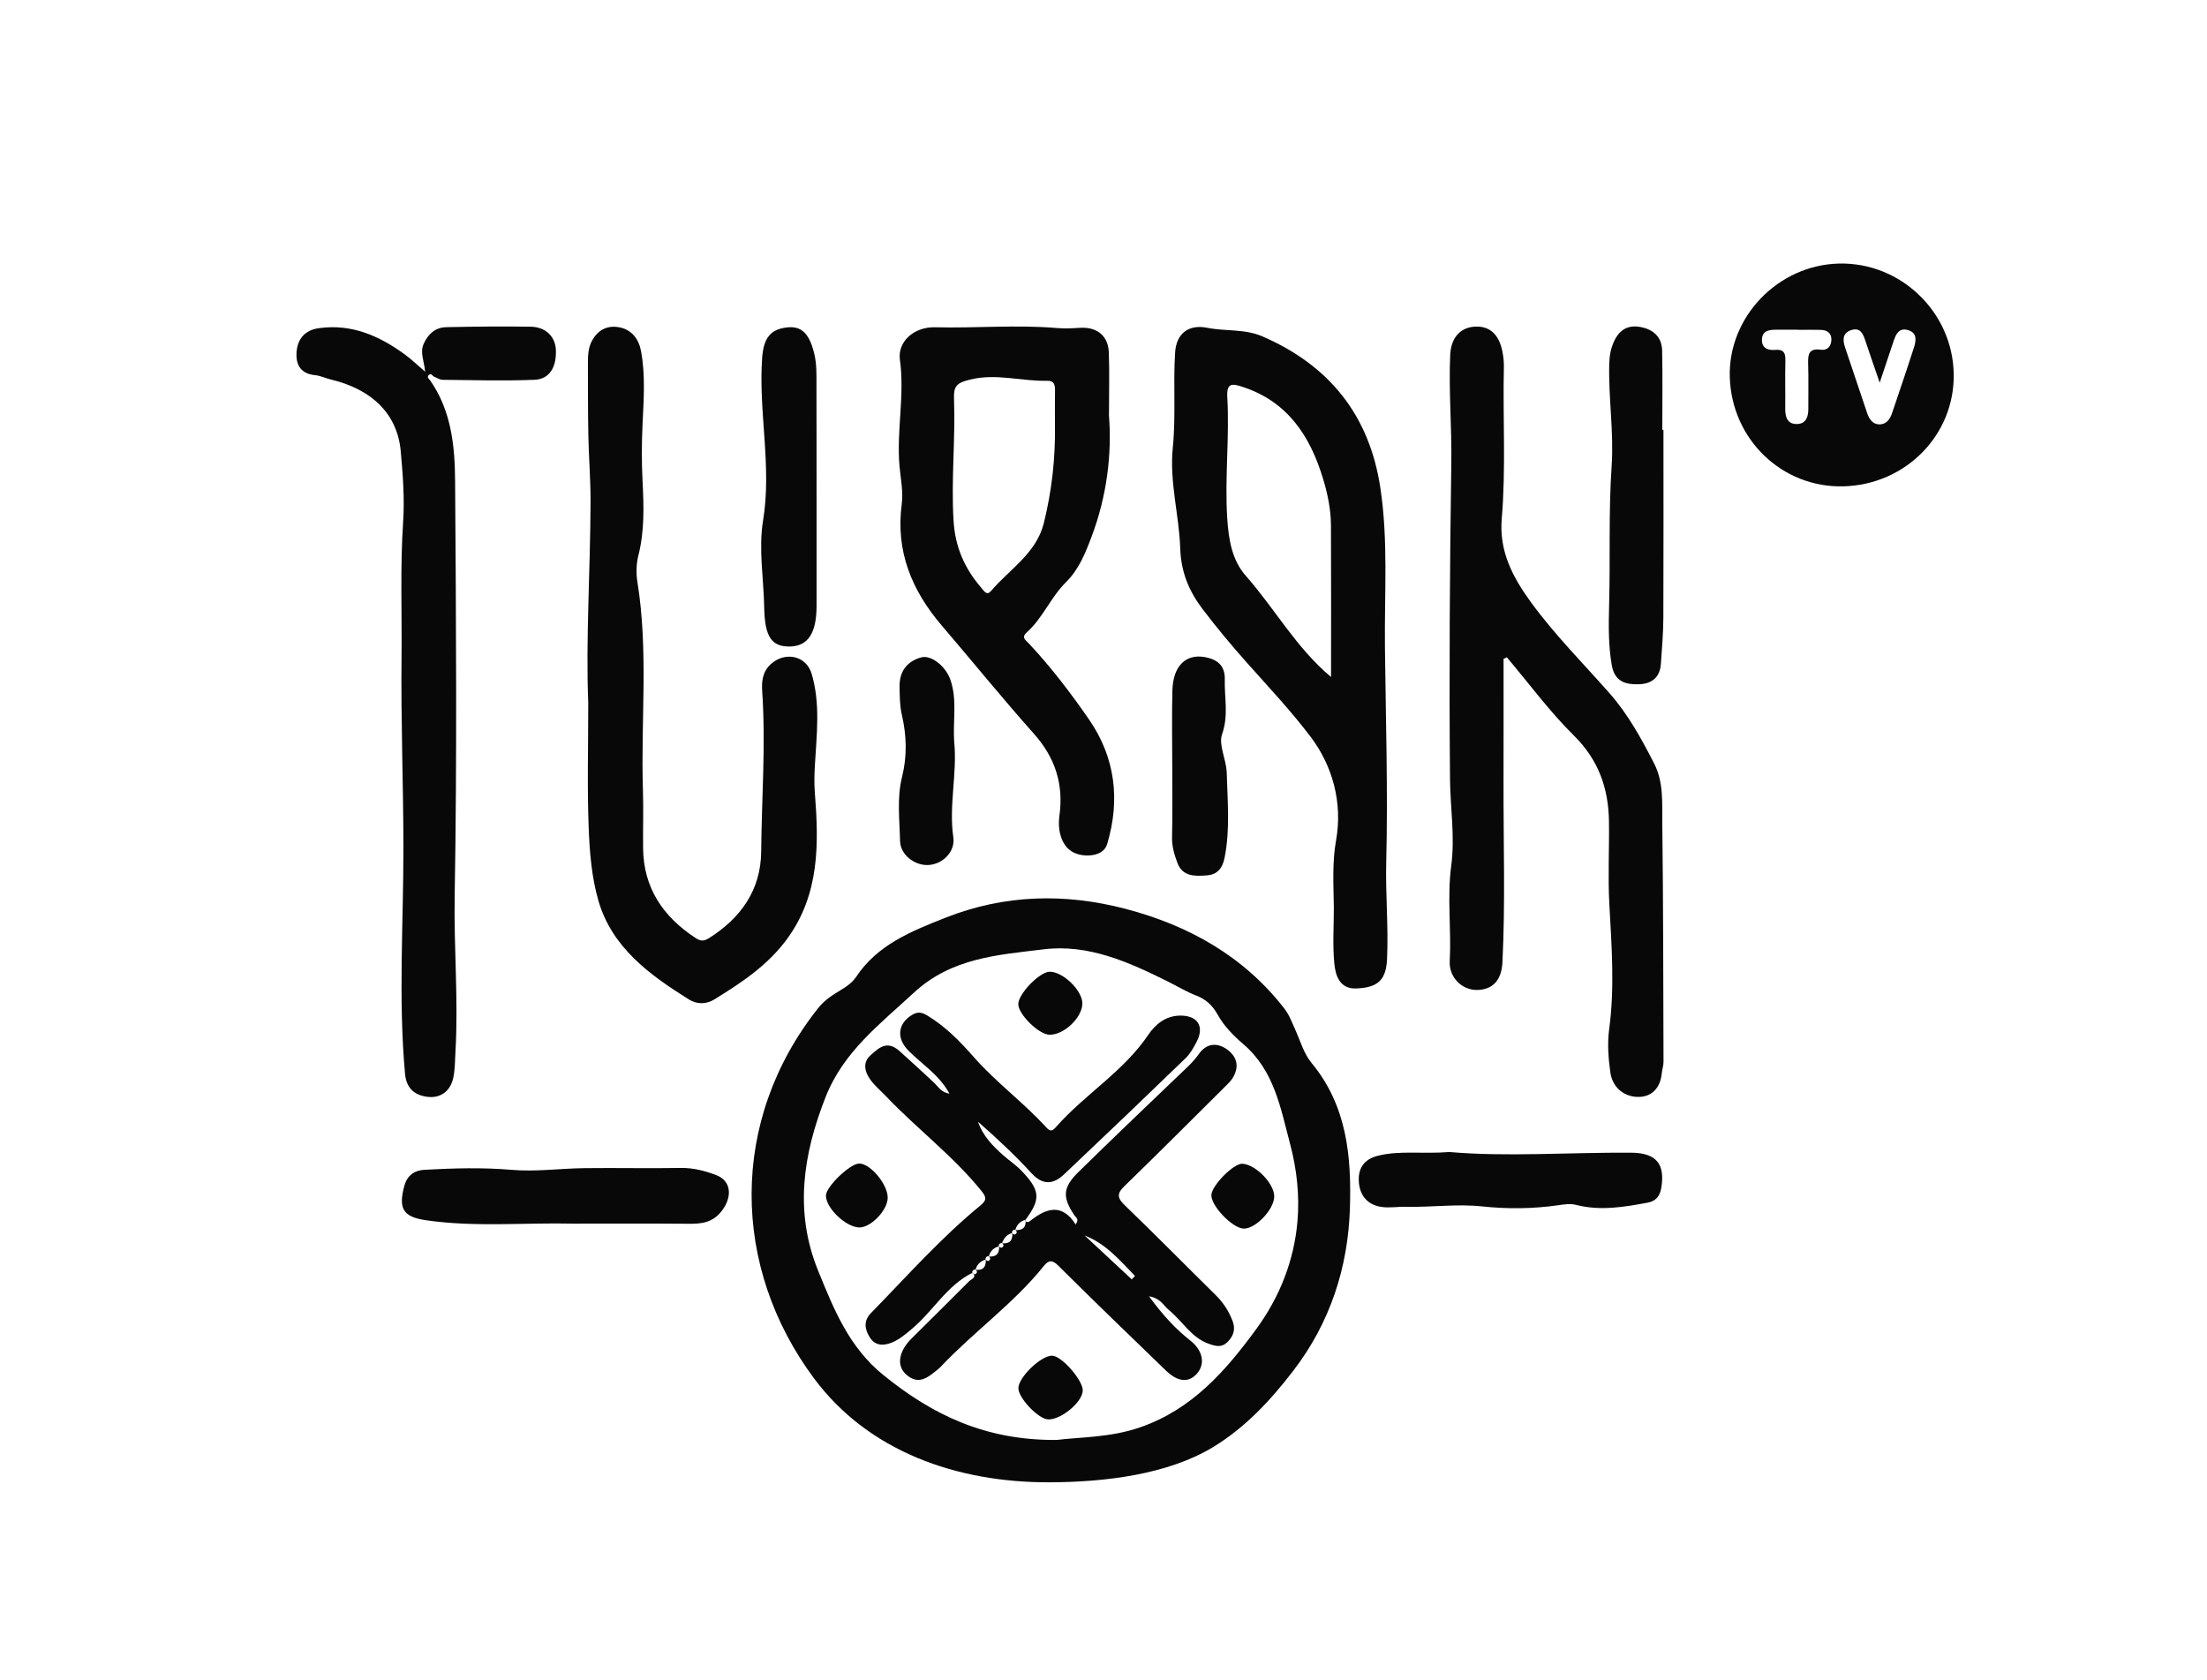<svg width="67" height="51" viewBox="0 0 67 51" fill="none" xmlns="http://www.w3.org/2000/svg">
<rect x="0" y="0" width="67" height="51" fill="#808080" stroke="none"/>
<g clip-path="url(#clip0_4339_976)">
<rect width="67" height="51" fill="white"/>
<rect width="67" height="51" rx="2" fill="white"/>
<path d="M32.08 43.713C32.777 43.625 33.706 43.645 34.615 43.329C36.193 42.782 37.211 41.614 38.141 40.342C38.848 39.375 39.286 38.27 39.388 37.078C39.455 36.298 39.37 35.499 39.167 34.736C38.877 33.647 38.688 32.506 37.752 31.704C37.452 31.447 37.156 31.147 36.968 30.806C36.807 30.513 36.601 30.333 36.321 30.225C36.022 30.11 35.752 29.945 35.469 29.804C34.276 29.21 33.044 28.651 31.682 28.819C30.295 28.989 28.886 29.074 27.736 30.142C26.706 31.097 25.605 31.926 25.062 33.307C24.373 35.058 24.111 36.797 24.84 38.583C25.315 39.747 25.769 40.896 26.823 41.748C28.311 42.952 29.912 43.73 32.08 43.713L32.08 43.713ZM24.713 41.845C22.2 38.469 22.128 34.016 24.839 30.602C25.01 30.387 25.227 30.234 25.457 30.097C25.66 29.976 25.863 29.847 25.992 29.653C26.644 28.676 27.663 28.271 28.696 27.862C30.496 27.15 32.333 27.109 34.171 27.591C36.081 28.092 37.754 29.023 38.991 30.618C39.138 30.807 39.217 31.026 39.313 31.239C39.471 31.589 39.58 31.984 39.818 32.271C40.893 33.568 41.029 35.11 40.981 36.676C40.925 38.486 40.374 40.165 39.261 41.613C38.579 42.501 37.816 43.325 36.842 43.921C35.466 44.76 33.561 44.993 31.867 44.999C29.024 45.009 26.356 44.052 24.713 41.845H24.713Z" fill="#080808"/>
<path d="M45.645 20.001C45.645 21.248 45.647 22.494 45.644 23.741C45.639 25.565 45.701 27.39 45.611 29.214C45.584 29.758 45.316 30.045 44.84 30.053C44.39 30.06 43.983 29.676 44.011 29.174C44.063 28.211 43.928 27.245 44.056 26.285C44.175 25.396 44.026 24.516 44.019 23.631C43.991 20.434 44.012 17.237 44.059 14.04C44.075 12.955 43.977 11.867 44.025 10.779C44.047 10.262 44.321 9.953 44.747 9.918C45.211 9.879 45.509 10.14 45.612 10.684C45.64 10.831 45.659 10.983 45.655 11.132C45.619 12.671 45.72 14.212 45.59 15.748C45.507 16.728 45.916 17.513 46.473 18.278C47.193 19.266 48.053 20.128 48.857 21.039C49.43 21.689 49.831 22.428 50.218 23.181C50.511 23.752 50.456 24.392 50.464 25.005C50.494 27.416 50.493 29.826 50.501 32.237C50.501 32.353 50.459 32.467 50.448 32.583C50.404 33.041 50.128 33.317 49.697 33.299C49.267 33.28 48.945 32.987 48.885 32.546C48.826 32.118 48.793 31.671 48.851 31.245C49.023 29.974 48.925 28.711 48.856 27.441C48.81 26.608 48.857 25.769 48.845 24.933C48.83 23.931 48.529 23.07 47.78 22.329C47.041 21.599 46.419 20.751 45.745 19.954C45.712 19.97 45.678 19.985 45.645 20.001V20.001Z" fill="#080808"/>
<path d="M40.408 20.552C40.408 18.982 40.413 17.467 40.405 15.952C40.403 15.465 40.303 14.985 40.162 14.522C39.771 13.234 39.089 12.192 37.725 11.745C37.412 11.643 37.233 11.613 37.258 12.052C37.329 13.281 37.176 14.512 37.257 15.744C37.298 16.38 37.402 17.006 37.818 17.477C38.699 18.475 39.35 19.667 40.408 20.552ZM40.493 27.553C40.484 26.871 40.438 26.193 40.561 25.506C40.763 24.369 40.455 23.253 39.792 22.373C39.197 21.585 38.502 20.847 37.837 20.1C37.371 19.576 36.921 19.035 36.498 18.477C36.092 17.94 35.852 17.362 35.829 16.642C35.795 15.629 35.499 14.623 35.603 13.599C35.701 12.632 35.612 11.666 35.674 10.701C35.71 10.126 36.081 9.837 36.65 9.951C37.204 10.062 37.784 9.978 38.327 10.213C40.356 11.093 41.567 12.604 41.902 14.792C42.149 16.404 42.026 18.025 42.044 19.645C42.068 21.82 42.137 23.998 42.083 26.172C42.058 27.155 42.154 28.132 42.108 29.113C42.079 29.733 41.846 29.988 41.157 30.007C40.671 30.021 40.542 29.611 40.508 29.257C40.453 28.694 40.493 28.121 40.493 27.553H40.493Z" fill="#080808"/>
<path d="M17.858 21.333C17.78 19.41 17.922 17.318 17.928 15.225C17.93 14.556 17.874 13.888 17.861 13.219C17.847 12.489 17.85 11.76 17.848 11.03C17.848 10.795 17.857 10.553 17.971 10.345C18.137 10.043 18.397 9.877 18.758 9.929C19.18 9.991 19.393 10.296 19.461 10.661C19.596 11.389 19.541 12.133 19.507 12.866C19.479 13.453 19.477 14.031 19.507 14.618C19.546 15.367 19.568 16.122 19.379 16.866C19.315 17.12 19.308 17.406 19.35 17.665C19.69 19.764 19.451 21.877 19.518 23.982C19.537 24.568 19.517 25.154 19.523 25.741C19.533 26.953 20.128 27.828 21.116 28.475C21.257 28.568 21.36 28.582 21.519 28.482C22.493 27.869 23.097 27.017 23.108 25.854C23.123 24.232 23.249 22.611 23.139 20.989C23.118 20.684 23.147 20.392 23.402 20.16C23.834 19.768 24.476 19.901 24.64 20.455C24.912 21.37 24.79 22.313 24.738 23.241C24.722 23.52 24.715 23.78 24.737 24.061C24.858 25.607 24.887 27.137 23.902 28.493C23.312 29.305 22.509 29.832 21.682 30.342C21.435 30.494 21.152 30.49 20.912 30.34C19.719 29.593 18.578 28.766 18.166 27.34C17.96 26.63 17.899 25.866 17.871 25.122C17.824 23.918 17.858 22.71 17.858 21.333L17.858 21.333Z" fill="#080808"/>
<path d="M32.026 12.903C32.026 12.552 32.022 12.201 32.028 11.85C32.03 11.677 31.998 11.553 31.787 11.559C31.008 11.58 30.249 11.325 29.445 11.524C29.035 11.625 28.948 11.728 28.962 12.105C29.008 13.338 28.872 14.568 28.948 15.807C28.998 16.631 29.297 17.278 29.812 17.87C29.882 17.951 29.96 18.088 30.085 17.941C30.651 17.277 31.459 16.802 31.689 15.878C31.931 14.901 32.042 13.909 32.026 12.903V12.903ZM33.666 12.614C33.758 13.803 33.599 15.073 33.137 16.295C32.95 16.791 32.755 17.284 32.358 17.677C31.897 18.133 31.655 18.767 31.164 19.204C30.995 19.355 31.149 19.444 31.227 19.527C31.903 20.246 32.501 21.032 33.059 21.839C33.856 22.991 34.013 24.279 33.613 25.617C33.529 25.9 33.232 25.984 32.949 25.969C32.629 25.951 32.377 25.806 32.244 25.494C32.142 25.255 32.129 25.003 32.163 24.754C32.293 23.802 32.031 22.996 31.384 22.271C30.428 21.198 29.523 20.08 28.588 18.988C27.678 17.923 27.186 16.735 27.375 15.303C27.424 14.93 27.343 14.539 27.308 14.158C27.211 13.078 27.471 12.003 27.319 10.918C27.245 10.386 27.732 9.919 28.383 9.935C29.622 9.967 30.86 9.853 32.098 9.959C32.33 9.979 32.566 9.965 32.8 9.951C33.301 9.924 33.642 10.193 33.661 10.693C33.684 11.295 33.666 11.898 33.666 12.614L33.666 12.614Z" fill="#080808"/>
<path d="M13.058 11.547C13.702 12.468 13.809 13.54 13.816 14.602C13.845 18.803 13.876 23.006 13.803 27.207C13.776 28.78 13.918 30.348 13.827 31.919C13.812 32.186 13.815 32.458 13.761 32.718C13.678 33.114 13.384 33.341 12.996 33.299C12.62 33.258 12.338 33.068 12.296 32.598C12.089 30.308 12.249 28.02 12.247 25.73C12.245 23.808 12.169 21.882 12.19 19.958C12.204 18.588 12.147 17.217 12.238 15.845C12.286 15.132 12.23 14.407 12.165 13.693C12.062 12.572 11.304 11.823 10.044 11.521C9.883 11.483 9.727 11.404 9.565 11.389C9.137 11.349 8.98 11.08 9.002 10.707C9.026 10.298 9.246 10.023 9.682 9.962C10.679 9.824 11.52 10.197 12.297 10.766C12.493 10.909 12.669 11.081 12.907 11.285C12.875 10.956 12.745 10.7 12.861 10.44C12.994 10.141 13.216 9.939 13.547 9.932C14.402 9.914 15.257 9.904 16.112 9.918C16.569 9.926 16.858 10.22 16.875 10.621C16.898 11.144 16.683 11.51 16.231 11.529C15.302 11.567 14.37 11.54 13.44 11.53C13.345 11.529 13.252 11.463 13.159 11.426C13.117 11.383 13.073 11.323 13.012 11.392C12.954 11.458 13.022 11.501 13.058 11.547L13.058 11.547Z" fill="#080808"/>
<path d="M54.577 10.013V10.009C54.36 10.009 54.143 10.008 53.926 10.009C53.715 10.01 53.499 10.033 53.489 10.303C53.478 10.568 53.672 10.642 53.894 10.622C54.194 10.596 54.205 10.765 54.2 10.992C54.188 11.458 54.202 11.925 54.196 12.392C54.192 12.655 54.255 12.882 54.56 12.872C54.83 12.863 54.899 12.648 54.897 12.406C54.894 11.956 54.906 11.506 54.892 11.056C54.883 10.774 54.9 10.563 55.277 10.617C55.475 10.645 55.592 10.51 55.597 10.318C55.604 10.114 55.471 10.019 55.277 10.014C55.044 10.008 54.811 10.013 54.577 10.013ZM57.064 11.616C56.892 11.115 56.754 10.726 56.625 10.335C56.557 10.129 56.472 9.939 56.211 10.017C55.933 10.1 55.936 10.316 56.012 10.544C56.235 11.208 56.458 11.871 56.681 12.535C56.743 12.719 56.846 12.882 57.057 12.883C57.266 12.883 57.376 12.727 57.439 12.542C57.662 11.878 57.89 11.216 58.103 10.55C58.171 10.339 58.208 10.099 57.913 10.018C57.653 9.947 57.559 10.139 57.491 10.34C57.359 10.727 57.231 11.117 57.064 11.616ZM55.96 14.764C54.102 14.811 52.572 13.341 52.513 11.453C52.456 9.624 53.978 8.041 55.834 8.001C57.705 7.96 59.279 9.476 59.311 11.351C59.343 13.201 57.854 14.717 55.96 14.764V14.764Z" fill="#080808"/>
<path d="M50.499 13.049C50.499 14.951 50.504 16.854 50.496 18.756C50.494 19.223 50.453 19.69 50.421 20.156C50.393 20.556 50.154 20.757 49.766 20.771C49.351 20.787 49.018 20.697 48.93 20.192C48.826 19.592 48.833 18.991 48.849 18.391C48.889 16.973 48.829 15.556 48.927 14.133C48.996 13.113 48.825 12.07 48.854 11.032C48.861 10.79 48.9 10.578 49 10.361C49.164 10.004 49.426 9.857 49.806 9.928C50.198 10.002 50.45 10.235 50.459 10.639C50.476 11.442 50.464 12.245 50.464 13.048C50.476 13.048 50.488 13.048 50.5 13.049L50.499 13.049Z" fill="#080808"/>
<path d="M17.405 37.146C15.914 37.112 14.421 37.259 12.936 37.044C12.231 36.942 12.092 36.687 12.272 36.009C12.361 35.672 12.59 35.528 12.884 35.512C13.769 35.463 14.65 35.438 15.54 35.514C16.269 35.576 17.011 35.47 17.748 35.462C18.72 35.45 19.693 35.473 20.666 35.456C21.047 35.45 21.399 35.543 21.742 35.673C22.214 35.851 22.227 36.344 21.922 36.746C21.626 37.136 21.284 37.153 20.875 37.15C19.718 37.14 18.561 37.146 17.405 37.146V37.146Z" fill="#080808"/>
<path d="M24.789 14.893C24.789 16.064 24.791 17.235 24.789 18.405C24.787 19.22 24.529 19.611 23.992 19.626C23.422 19.642 23.216 19.328 23.2 18.446C23.184 17.564 23.024 16.66 23.165 15.804C23.437 14.146 23.021 12.514 23.137 10.87C23.179 10.274 23.377 9.998 23.892 9.939C24.34 9.888 24.573 10.134 24.719 10.736C24.8 11.069 24.785 11.4 24.786 11.733C24.79 12.786 24.788 13.84 24.789 14.893H24.789Z" fill="#080808"/>
<path d="M43.999 34.972C45.735 35.124 47.627 34.981 49.519 34.993C50.282 34.998 50.554 35.335 50.433 36.062C50.391 36.319 50.256 36.465 50.028 36.508C49.304 36.643 48.579 36.766 47.84 36.576C47.67 36.532 47.474 36.563 47.294 36.589C46.526 36.699 45.755 36.704 44.988 36.623C44.218 36.541 43.455 36.654 42.689 36.635C42.438 36.628 42.182 36.676 41.937 36.639C41.522 36.578 41.283 36.299 41.252 35.887C41.221 35.472 41.404 35.19 41.839 35.083C42.503 34.92 43.175 35.039 43.999 34.972Z" fill="#080808"/>
<path d="M35.587 23.258C35.587 22.488 35.571 21.719 35.592 20.951C35.612 20.221 35.999 19.837 36.588 19.95C36.936 20.016 37.194 20.191 37.182 20.625C37.167 21.178 37.303 21.715 37.099 22.291C36.986 22.611 37.23 23.056 37.241 23.458C37.264 24.321 37.348 25.18 37.175 26.043C37.106 26.389 36.929 26.556 36.625 26.576C36.281 26.598 35.9 26.62 35.742 26.19C35.649 25.94 35.575 25.693 35.581 25.414C35.599 24.696 35.587 23.977 35.587 23.258H35.587Z" fill="#080808"/>
<path d="M28.967 22.516C29.065 23.484 28.799 24.445 28.941 25.418C29.005 25.854 28.623 26.23 28.195 26.259C27.778 26.287 27.333 25.955 27.324 25.533C27.31 24.884 27.224 24.224 27.385 23.584C27.543 22.95 27.523 22.323 27.378 21.698C27.313 21.416 27.315 21.135 27.309 20.852C27.3 20.393 27.523 20.081 27.962 19.957C28.267 19.872 28.707 20.222 28.851 20.632C29.067 21.249 28.923 21.889 28.967 22.516V22.516Z" fill="#080808"/>
<path d="M34.358 38.838C34.39 38.803 34.423 38.769 34.456 38.734C33.999 38.266 33.579 37.757 32.927 37.506L34.358 38.838V38.838ZM31.12 37.046C31.167 37.127 31.228 37.101 31.28 37.059C31.767 36.673 32.243 36.521 32.654 37.171C32.77 37.008 32.669 36.969 32.626 36.906C32.247 36.355 32.257 36.053 32.734 35.585C33.729 34.609 34.737 33.645 35.744 32.682C35.974 32.462 36.213 32.257 36.398 31.993C36.62 31.678 36.932 31.64 37.234 31.846C37.55 32.063 37.635 32.374 37.424 32.721C37.365 32.818 37.278 32.9 37.197 32.981C36.178 33.992 35.166 35.009 34.136 36.007C33.887 36.247 33.927 36.378 34.159 36.602C35.087 37.495 35.991 38.414 36.909 39.319C37.14 39.547 37.309 39.81 37.422 40.111C37.515 40.36 37.443 40.568 37.257 40.748C37.081 40.918 36.899 40.865 36.699 40.795C36.161 40.608 35.898 40.103 35.486 39.771C35.324 39.64 35.239 39.412 34.882 39.352C35.285 39.906 35.68 40.337 36.145 40.704C36.512 40.994 36.596 41.398 36.343 41.692C36.09 41.986 35.758 41.959 35.391 41.603C34.3 40.547 33.205 39.495 32.129 38.423C31.941 38.236 31.83 38.257 31.693 38.426C30.778 39.566 29.579 40.416 28.579 41.469C28.556 41.493 28.534 41.519 28.508 41.54C28.206 41.785 27.901 42.083 27.505 41.722C27.204 41.449 27.288 41.014 27.678 40.628C28.262 40.051 28.844 39.474 29.422 38.893C29.488 38.827 29.661 38.789 29.529 38.636L29.513 38.65C29.552 38.655 29.58 38.714 29.635 38.659C29.69 38.604 29.631 38.577 29.626 38.537L29.614 38.547C29.849 38.575 29.938 38.456 29.926 38.235L29.916 38.248C29.955 38.253 29.983 38.312 30.037 38.257C30.092 38.202 30.034 38.175 30.029 38.135L30.017 38.145C30.242 38.162 30.345 38.058 30.329 37.834L30.319 37.845C30.358 37.851 30.386 37.909 30.441 37.854C30.495 37.799 30.437 37.772 30.431 37.732L30.419 37.743C30.649 37.765 30.748 37.657 30.732 37.432L30.721 37.443C30.761 37.449 30.788 37.507 30.843 37.453C30.898 37.398 30.84 37.371 30.834 37.331L30.823 37.341C31.046 37.356 31.157 37.26 31.134 37.03L31.12 37.047L31.12 37.046Z" fill="#080808"/>
<path d="M29.529 38.635C28.742 39.019 28.328 39.805 27.682 40.342C27.488 40.503 27.301 40.669 27.063 40.761C26.804 40.862 26.562 40.853 26.401 40.592C26.248 40.345 26.212 40.094 26.442 39.86C27.527 38.749 28.559 37.583 29.764 36.594C29.953 36.438 29.954 36.353 29.798 36.158C28.935 35.088 27.83 34.262 26.89 33.272C26.741 33.115 26.57 32.974 26.441 32.802C26.257 32.559 26.171 32.261 26.428 32.035C26.671 31.82 26.925 31.558 27.315 31.914C27.672 32.24 28.034 32.561 28.383 32.896C28.492 33.001 28.572 33.158 28.825 33.202C28.496 32.603 27.964 32.297 27.56 31.875C27.205 31.504 27.261 31.06 27.697 30.805C27.874 30.7 27.998 30.737 28.155 30.831C28.707 31.163 29.154 31.626 29.568 32.096C30.245 32.864 31.073 33.469 31.759 34.221C31.89 34.365 31.95 34.337 32.066 34.205C32.937 33.216 34.109 32.529 34.86 31.413C35.074 31.096 35.383 30.841 35.812 30.831C36.35 30.818 36.573 31.152 36.33 31.62C36.238 31.796 36.139 31.983 35.998 32.118C34.773 33.303 33.541 34.481 32.302 35.651C31.976 35.959 31.657 35.989 31.312 35.613C30.808 35.062 30.258 34.551 29.692 34.054C29.835 34.482 30.138 34.788 30.462 35.076C30.637 35.231 30.835 35.362 30.997 35.528C31.587 36.136 31.604 36.402 31.12 37.046C31.12 37.046 31.134 37.029 31.134 37.029C30.971 37.074 30.865 37.176 30.823 37.341L30.834 37.331C30.751 37.322 30.719 37.365 30.721 37.443L30.732 37.432C30.565 37.472 30.472 37.588 30.419 37.743L30.431 37.732C30.359 37.735 30.312 37.764 30.319 37.845C30.319 37.845 30.329 37.834 30.329 37.834C30.164 37.877 30.06 37.981 30.017 38.145L30.028 38.135C29.948 38.129 29.915 38.172 29.915 38.247L29.926 38.235C29.767 38.284 29.658 38.384 29.614 38.547L29.626 38.536C29.552 38.538 29.511 38.572 29.513 38.649L29.529 38.635L29.529 38.635Z" fill="#080808"/>
<path d="M38.683 36.331C38.672 36.727 38.105 37.315 37.75 37.297C37.405 37.279 36.756 36.598 36.775 36.273C36.792 35.98 37.453 35.315 37.714 35.328C38.124 35.35 38.693 35.938 38.683 36.331H38.683Z" fill="#080808"/>
<path d="M32.858 30.47C32.848 30.901 32.296 31.421 31.858 31.412C31.54 31.406 30.918 30.797 30.913 30.487C30.908 30.177 31.56 29.501 31.866 29.499C32.275 29.497 32.866 30.076 32.858 30.47H32.858Z" fill="#080808"/>
<path d="M26.949 36.366C26.941 36.747 26.433 37.271 26.081 37.262C25.673 37.251 25.068 36.668 25.074 36.292C25.078 36.02 25.808 35.321 26.086 35.322C26.429 35.324 26.957 35.963 26.949 36.366H26.949Z" fill="#080808"/>
<path d="M31.822 43.09C31.523 43.081 30.909 42.435 30.916 42.137C30.924 41.804 31.608 41.148 31.941 41.155C32.231 41.16 32.885 41.909 32.87 42.22C32.854 42.569 32.213 43.101 31.822 43.09L31.822 43.09Z" fill="#080808"/>
</g>
<defs>
<clipPath id="clip0_4339_976">
<rect width="67" height="51" fill="white"/>
</clipPath>
</defs>
</svg>
